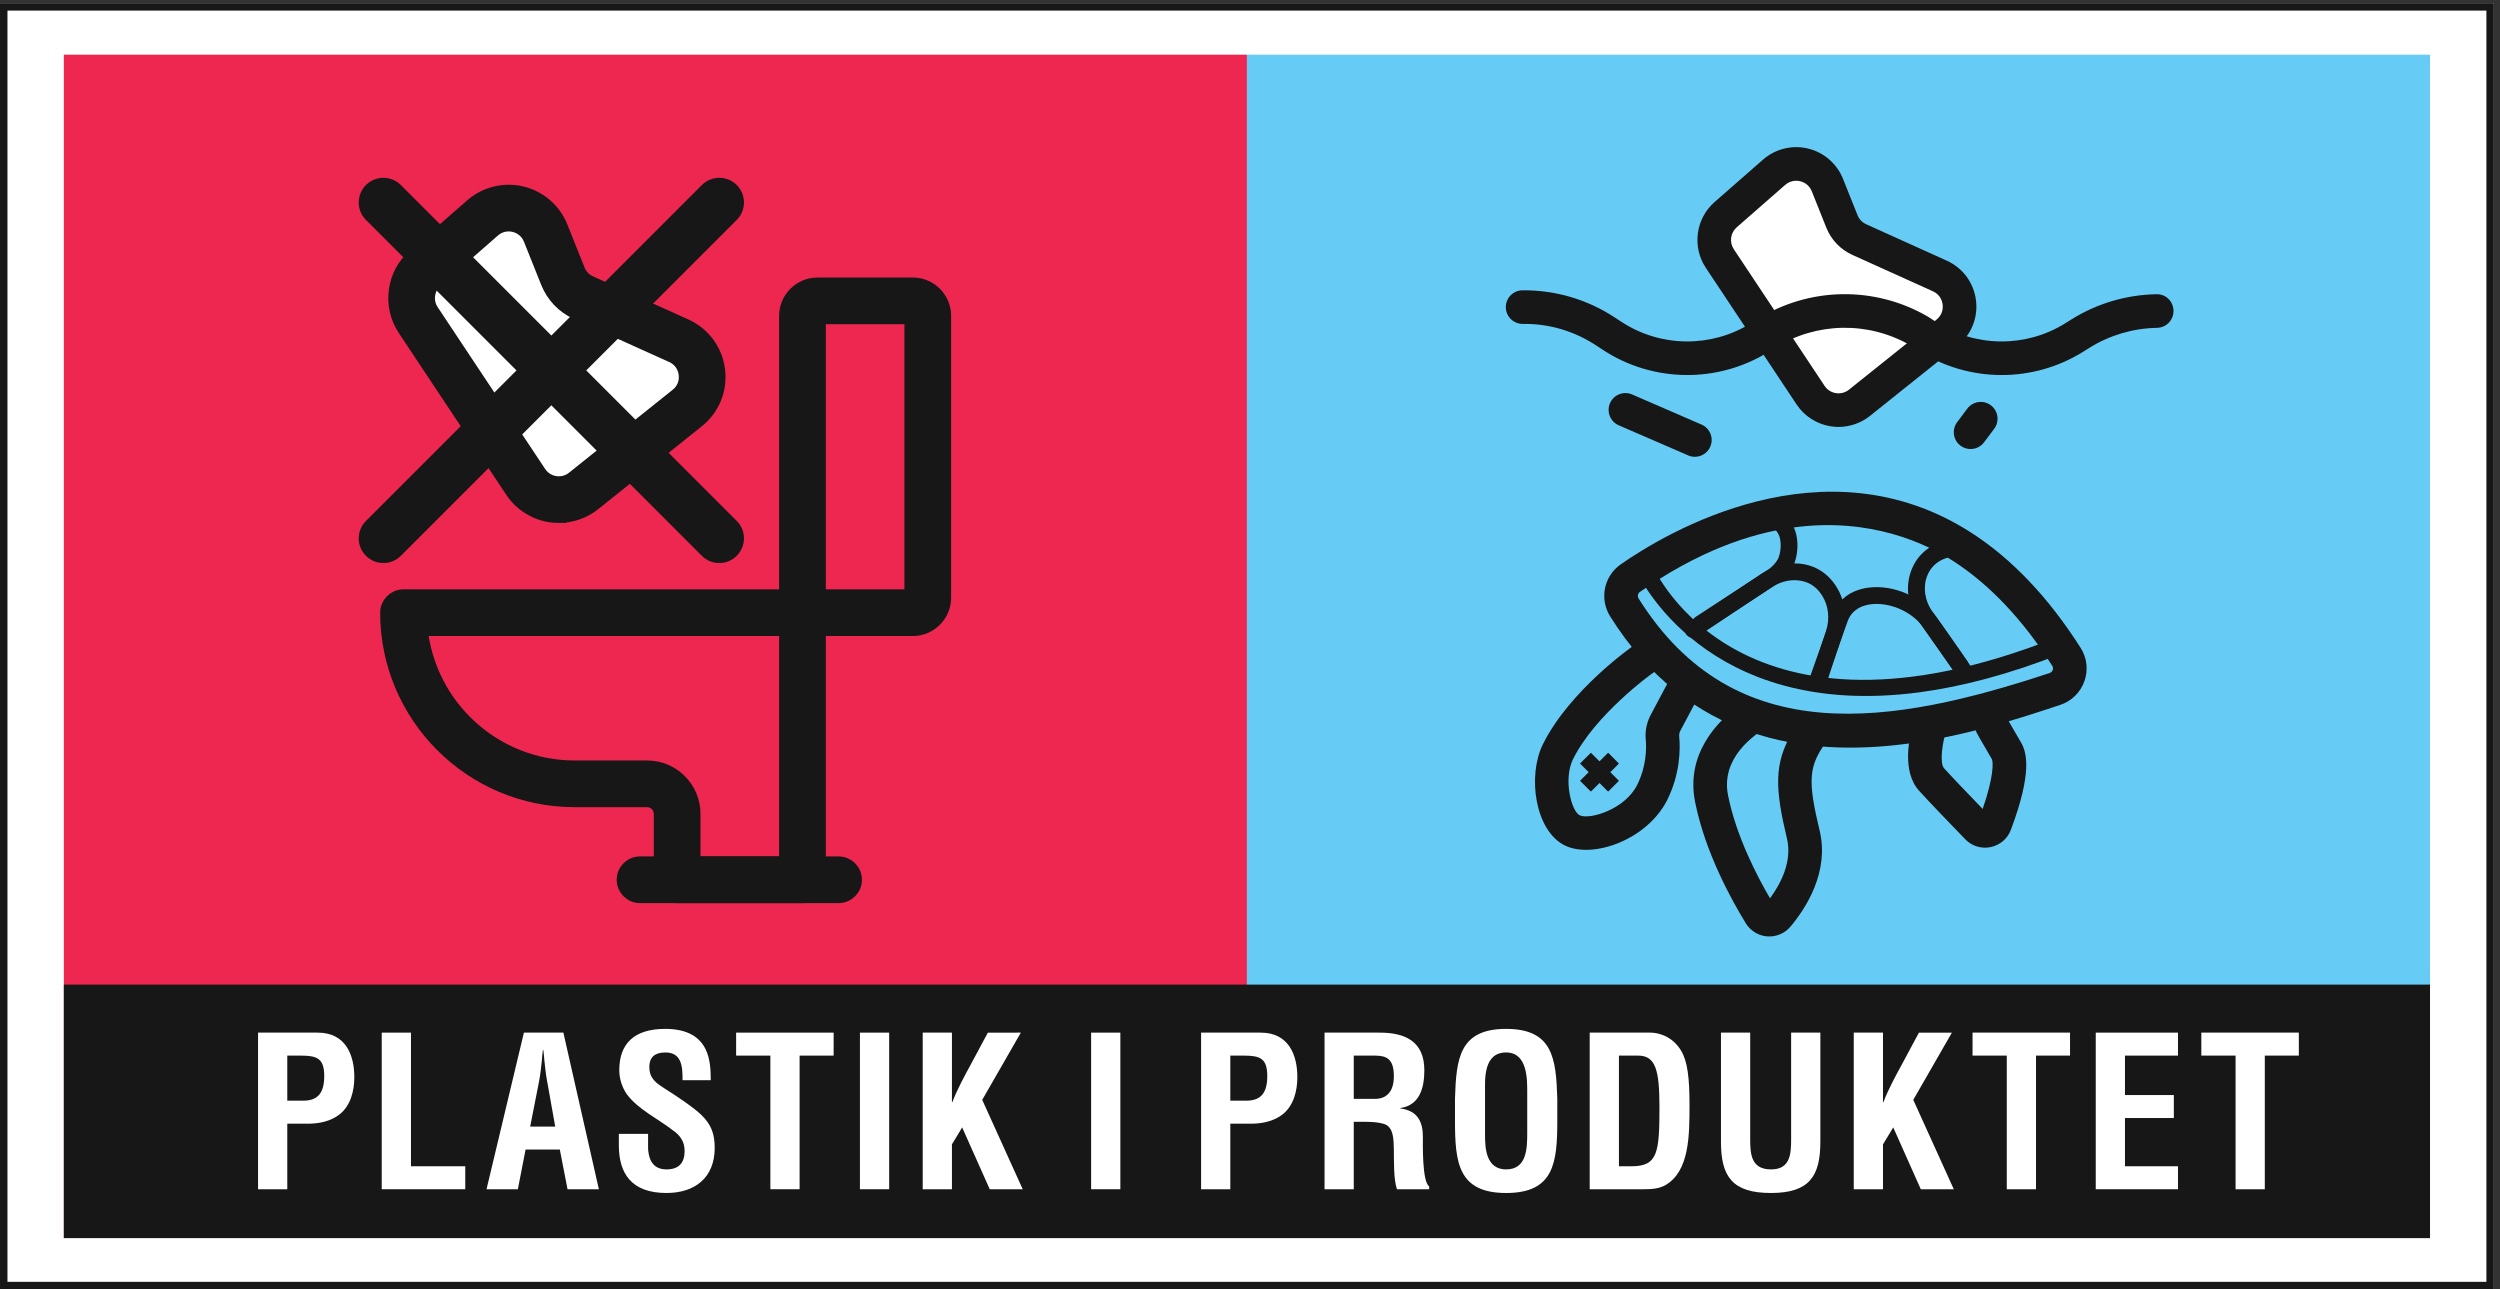 <?xml version="1.0" encoding="UTF-8" standalone="no"?>
<!-- Created with Inkscape (http://www.inkscape.org/) -->

<svg
   version="1.1"
   id="svg1"
   width="111.533"
   height="57.52"
   viewBox="0 0 111.533 57.52"
   sodipodi:docname="1_DA_Annex I_1_Plastic in product.eps"
   xmlns:inkscape="http://www.inkscape.org/namespaces/inkscape"
   xmlns:sodipodi="http://sodipodi.sourceforge.net/DTD/sodipodi-0.dtd"
   xmlns="http://www.w3.org/2000/svg"
   xmlns:svg="http://www.w3.org/2000/svg">
  
  <rect x="0" y="0" width="111.533" height="57.52" fill="#333333" stroke="none"/>
  
  <sodipodi:namedview
     id="namedview1"
     pagecolor="#ffffff"
     bordercolor="#000000"
     borderopacity="0.25"
     inkscape:showpageshadow="2"
     inkscape:pageopacity="0.0"
     inkscape:pagecheckerboard="0"
     inkscape:deskcolor="#d1d1d1">
    <inkscape:page
       x="0"
       y="0"
       inkscape:label="1"
       id="page1"
       width="111.533"
       height="57.52"
       margin="0"
       bleed="0" />
  </sodipodi:namedview>
  <g
     id="g1"
     inkscape:groupmode="layer"
     inkscape:label="1">
    <g
       id="group-R5">
      <path
         id="path2"
         d="M 836.531,0 H 0 V 431.434 H 836.531 V 0"
         style="fill:#ffffff;fill-opacity:1;fill-rule:nonzero;stroke:none"
         transform="matrix(0.133,0,0,-0.133,0,57.52)" />
      <path
         id="path3"
         d="M 836.527,0.004 H 0.004 V 431.43 H 836.527 V 0.004"
         style="fill:#ffffff;fill-opacity:1;fill-rule:nonzero;stroke:none"
         transform="matrix(0.133,0,0,-0.133,0,57.52)" />
      <path
         id="path4"
         d="M 835.281,1.258 H 1.254 V 430.176 H 835.281 Z"
         style="fill:none;stroke:#171717;stroke-width:2.5;stroke-linecap:butt;stroke-linejoin:miter;stroke-miterlimit:10;stroke-dasharray:none;stroke-opacity:1"
         transform="matrix(0.133,0,0,-0.133,0,57.52)" />
      <path
         id="path5"
         d="M 418.266,414.141 H 815.117 V 17.289 H 418.266 V 414.141"
         style="fill:#67ccf5;fill-opacity:1;fill-rule:nonzero;stroke:none"
         transform="matrix(0.133,0,0,-0.133,0,57.52)" />
      <path
         id="path6"
         d="M 21.414,414.141 H 418.266 V 17.289 H 21.414 V 414.141"
         style="fill:#ed2750;fill-opacity:1;fill-rule:nonzero;stroke:none"
         transform="matrix(0.133,0,0,-0.133,0,57.52)" />
      <path
         id="path7"
         d="m 140.289,325.121 13.801,-20.773 22.246,-33.5 c 4.336,-6.52 13.328,-7.926 19.441,-3.035 l 34.75,27.8 c 7.778,6.227 6.239,18.469 -2.839,22.571 l -31.985,14.449 c -3.144,1.422 -5.613,4.004 -6.894,7.207 l -5.774,14.453 c -3.414,8.539 -14.246,11.145 -21.168,5.086 l -19.25,-16.844 c -5.031,-4.402 -6.023,-11.847 -2.328,-17.414"
         style="fill:#ffffff;fill-opacity:1;fill-rule:nonzero;stroke:none"
         transform="matrix(0.133,0,0,-0.133,0,57.52)" />
      <path
         id="path8"
         d="m 144.73,328.07 36.047,-54.269 c 1.258,-1.895 3.188,-3.133 5.434,-3.485 2.242,-0.347 4.461,0.239 6.238,1.661 l 34.746,27.8 c 2.227,1.782 3.297,4.422 2.946,7.25 -0.36,2.828 -2.051,5.125 -4.649,6.297 l -31.984,14.449 c -4.422,2 -7.852,5.582 -9.649,10.086 l -5.777,14.454 c -0.977,2.445 -3.004,4.199 -5.562,4.812 -2.559,0.621 -5.161,-0.023 -7.141,-1.758 l -19.25,-16.844 c -3.008,-2.628 -3.609,-7.125 -1.399,-10.453 z m 42.704,-68.507 c -0.957,0 -1.914,0.074 -2.868,0.222 -5.164,0.805 -9.781,3.762 -12.668,8.117 l -36.046,54.27 c -5.157,7.762 -3.758,18.242 3.253,24.375 l 19.25,16.844 c 4.551,3.984 10.778,5.515 16.661,4.101 5.879,-1.41 10.726,-5.609 12.968,-11.222 l 5.774,-14.454 c 0.773,-1.929 2.242,-3.468 4.14,-4.324 l 31.985,-14.453 c 5.965,-2.695 10.015,-8.184 10.836,-14.68 0.816,-6.496 -1.746,-12.816 -6.86,-16.906 l -34.75,-27.801 c -3.328,-2.664 -7.464,-4.089 -11.675,-4.089"
         style="fill:#171717;fill-opacity:1;fill-rule:nonzero;stroke:none"
         transform="matrix(0.133,0,0,-0.133,0,57.52)" />
      <path
         id="path9"
         d="m 144.73,328.07 36.047,-54.269 c 1.258,-1.895 3.188,-3.133 5.434,-3.485 2.242,-0.347 4.461,0.239 6.238,1.661 l 34.746,27.8 c 2.227,1.782 3.297,4.422 2.946,7.25 -0.36,2.828 -2.051,5.125 -4.649,6.297 l -31.984,14.449 c -4.422,2 -7.852,5.582 -9.649,10.086 l -5.777,14.454 c -0.977,2.445 -3.004,4.199 -5.562,4.812 -2.559,0.621 -5.161,-0.023 -7.141,-1.758 l -19.25,-16.844 c -3.008,-2.628 -3.609,-7.125 -1.399,-10.453 z m 42.704,-68.507 c -0.957,0 -1.914,0.074 -2.868,0.222 -5.164,0.805 -9.781,3.762 -12.668,8.117 l -36.046,54.27 c -5.157,7.762 -3.758,18.242 3.253,24.375 l 19.25,16.844 c 4.551,3.984 10.778,5.515 16.661,4.101 5.879,-1.41 10.726,-5.609 12.968,-11.222 l 5.774,-14.454 c 0.773,-1.929 2.242,-3.468 4.14,-4.324 l 31.985,-14.453 c 5.965,-2.695 10.015,-8.184 10.836,-14.68 0.816,-6.496 -1.746,-12.816 -6.86,-16.906 l -34.75,-27.801 c -3.328,-2.664 -7.464,-4.089 -11.675,-4.089 z"
         style="fill:none;stroke:#171717;stroke-width:5;stroke-linecap:butt;stroke-linejoin:miter;stroke-miterlimit:10;stroke-dasharray:none;stroke-opacity:1"
         transform="matrix(0.133,0,0,-0.133,0,57.52)" />
      <path
         id="path10"
         d="m 241.277,246.117 c -1.476,0 -2.957,0.563 -4.082,1.692 L 124.523,360.48 c -2.253,2.254 -2.253,5.911 0,8.168 2.258,2.254 5.915,2.254 8.168,0 L 245.363,255.977 c 2.254,-2.254 2.254,-5.914 0,-8.168 -1.129,-1.129 -2.605,-1.692 -4.086,-1.692"
         style="fill:#171717;fill-opacity:1;fill-rule:nonzero;stroke:none"
         transform="matrix(0.133,0,0,-0.133,0,57.52)" />
      <path
         id="path11"
         d="m 241.277,246.117 c -1.476,0 -2.957,0.563 -4.082,1.692 L 124.523,360.48 c -2.253,2.254 -2.253,5.911 0,8.168 2.258,2.254 5.915,2.254 8.168,0 L 245.363,255.977 c 2.254,-2.254 2.254,-5.914 0,-8.168 -1.129,-1.129 -2.605,-1.692 -4.086,-1.692 z"
         style="fill:none;stroke:#171717;stroke-width:5;stroke-linecap:butt;stroke-linejoin:miter;stroke-miterlimit:10;stroke-dasharray:none;stroke-opacity:1"
         transform="matrix(0.133,0,0,-0.133,0,57.52)" />
      <path
         id="path12"
         d="m 128.609,246.117 c -1.476,0 -2.957,0.563 -4.086,1.692 -2.253,2.254 -2.253,5.914 0,8.168 l 112.672,112.671 c 2.254,2.254 5.91,2.254 8.168,0 2.254,-2.257 2.254,-5.914 0,-8.168 L 132.691,247.809 c -1.125,-1.129 -2.605,-1.692 -4.082,-1.692"
         style="fill:#171717;fill-opacity:1;fill-rule:nonzero;stroke:none"
         transform="matrix(0.133,0,0,-0.133,0,57.52)" />
      <path
         id="path13"
         d="m 128.609,246.117 c -1.476,0 -2.957,0.563 -4.086,1.692 -2.253,2.254 -2.253,5.914 0,8.168 l 112.672,112.671 c 2.254,2.254 5.91,2.254 8.168,0 2.254,-2.257 2.254,-5.914 0,-8.168 L 132.691,247.809 c -1.125,-1.129 -2.605,-1.692 -4.082,-1.692 z"
         style="fill:none;stroke:#171717;stroke-width:5;stroke-linecap:butt;stroke-linejoin:miter;stroke-miterlimit:10;stroke-dasharray:none;stroke-opacity:1"
         transform="matrix(0.133,0,0,-0.133,0,57.52)" />
      <path
         id="path14"
         d="m 274.508,232.297 h 31.371 v 93.93 h -31.371 z m 31.664,-10.66 h -31.957 c -5.719,0 -10.371,4.648 -10.371,10.367 v 94.516 c 0,5.718 4.652,10.371 10.371,10.371 h 31.957 c 5.719,0 10.371,-4.653 10.371,-10.371 v -94.516 c 0,-5.719 -4.652,-10.367 -10.371,-10.367"
         style="fill:#171717;fill-opacity:1;fill-rule:nonzero;stroke:none"
         transform="matrix(0.133,0,0,-0.133,0,57.52)" />
      <path
         id="path15"
         d="m 274.508,232.297 h 31.371 v 93.93 h -31.371 z m 31.664,-10.66 h -31.957 c -5.719,0 -10.371,4.648 -10.371,10.367 v 94.516 c 0,5.718 4.652,10.371 10.371,10.371 h 31.957 c 5.719,0 10.371,-4.653 10.371,-10.371 v -94.516 c 0,-5.719 -4.652,-10.367 -10.371,-10.367 z"
         style="fill:none;stroke:#171717;stroke-width:5;stroke-linecap:butt;stroke-linejoin:miter;stroke-miterlimit:10;stroke-dasharray:none;stroke-opacity:1"
         transform="matrix(0.133,0,0,-0.133,0,57.52)" />
      <path
         id="path16"
         d="m 232.473,142.707 h 31.371 v 78.93 H 140.953 c 2.68,-26.223 24.895,-46.75 51.813,-46.75 h 24.3 c 8.497,0 15.407,-6.91 15.407,-15.407 z m 36.703,-10.664 h -42.035 c -2.946,0 -5.332,2.387 -5.332,5.332 v 22.105 c 0,2.618 -2.125,4.747 -4.743,4.747 h -24.3 c -34.598,0 -62.743,28.144 -62.743,62.742 0,2.941 2.387,5.328 5.329,5.328 h 133.824 c 2.945,0 5.332,-2.387 5.332,-5.328 v -89.594 c 0,-2.945 -2.387,-5.332 -5.332,-5.332"
         style="fill:#171717;fill-opacity:1;fill-rule:nonzero;stroke:none"
         transform="matrix(0.133,0,0,-0.133,0,57.52)" />
      <path
         id="path17"
         d="m 232.473,142.707 h 31.371 v 78.93 H 140.953 c 2.68,-26.223 24.895,-46.75 51.813,-46.75 h 24.3 c 8.497,0 15.407,-6.91 15.407,-15.407 z m 36.703,-10.664 h -42.035 c -2.946,0 -5.332,2.387 -5.332,5.332 v 22.105 c 0,2.618 -2.125,4.747 -4.743,4.747 h -24.3 c -34.598,0 -62.743,28.144 -62.743,62.742 0,2.941 2.387,5.328 5.329,5.328 h 133.824 c 2.945,0 5.332,-2.387 5.332,-5.328 v -89.594 c 0,-2.945 -2.387,-5.332 -5.332,-5.332 z"
         style="fill:none;stroke:#171717;stroke-width:5;stroke-linecap:butt;stroke-linejoin:miter;stroke-miterlimit:10;stroke-dasharray:none;stroke-opacity:1"
         transform="matrix(0.133,0,0,-0.133,0,57.52)" />
      <path
         id="path18"
         d="m 281.297,132.043 h -66.602 c -2.945,0 -5.332,2.387 -5.332,5.332 0,2.945 2.387,5.332 5.332,5.332 h 66.602 c 2.945,0 5.332,-2.387 5.332,-5.332 0,-2.945 -2.387,-5.332 -5.332,-5.332"
         style="fill:#171717;fill-opacity:1;fill-rule:nonzero;stroke:none"
         transform="matrix(0.133,0,0,-0.133,0,57.52)" />
      <path
         id="path19"
         d="m 281.297,132.043 h -66.602 c -2.945,0 -5.332,2.387 -5.332,5.332 0,2.945 2.387,5.332 5.332,5.332 h 66.602 c 2.945,0 5.332,-2.387 5.332,-5.332 0,-2.945 -2.387,-5.332 -5.332,-5.332 z"
         style="fill:none;stroke:#171717;stroke-width:5;stroke-linecap:butt;stroke-linejoin:miter;stroke-miterlimit:10;stroke-dasharray:none;stroke-opacity:1"
         transform="matrix(0.133,0,0,-0.133,0,57.52)" />
      <path
         id="path20"
         d="m 568.52,279.254 c -0.75,0 -1.512,0.148 -2.239,0.465 l -23.297,10.101 c -2.855,1.239 -4.168,4.559 -2.929,7.414 1.238,2.856 4.558,4.168 7.414,2.93 l 23.293,-10.098 c 2.859,-1.242 4.172,-4.558 2.933,-7.414 -0.922,-2.129 -2.996,-3.398 -5.175,-3.398"
         style="fill:#171717;fill-opacity:1;fill-rule:nonzero;stroke:none"
         transform="matrix(0.133,0,0,-0.133,0,57.52)" />
      <path
         id="path21"
         d="m 661.008,281.855 c -1.18,0 -2.363,0.368 -3.379,1.129 -2.492,1.868 -2.996,5.403 -1.125,7.891 l 3.402,4.539 c 1.871,2.492 5.403,2.996 7.895,1.129 2.488,-1.871 2.996,-5.402 1.125,-7.895 l -3.403,-4.539 c -1.109,-1.476 -2.8,-2.254 -4.515,-2.254"
         style="fill:#171717;fill-opacity:1;fill-rule:nonzero;stroke:none"
         transform="matrix(0.133,0,0,-0.133,0,57.52)" />
      <path
         id="path22"
         d="m 576.887,345.773 11.652,-17.546 18.785,-28.286 c 3.66,-5.507 11.254,-6.695 16.418,-2.562 l 29.348,23.476 c 6.566,5.254 5.265,15.594 -2.402,19.059 l -27.008,12.203 c -2.657,1.199 -4.742,3.379 -5.821,6.082 l -4.879,12.207 c -2.882,7.211 -12.027,9.41 -17.875,4.297 l -16.253,-14.226 c -4.25,-3.715 -5.09,-10.004 -1.965,-14.704"
         style="fill:#ffffff;fill-opacity:1;fill-rule:nonzero;stroke:none"
         transform="matrix(0.133,0,0,-0.133,0,57.52)" />
      <path
         id="path23"
         d="m 602.496,371.855 c -1.34,0 -2.633,-0.48 -3.676,-1.394 l -16.257,-14.227 c -2.114,-1.847 -2.536,-5.004 -0.981,-7.343 l 30.441,-45.828 c 0.883,-1.333 2.239,-2.2 3.817,-2.45 1.582,-0.242 3.137,0.168 4.383,1.168 l 29.343,23.477 c 2.219,1.777 2.188,4.152 2.067,5.094 -0.117,0.937 -0.672,3.253 -3.266,4.421 l -27.008,12.207 c -4.004,1.809 -7.105,5.051 -8.738,9.125 l -4.875,12.211 c -0.683,1.715 -2.109,2.946 -3.906,3.379 -0.449,0.11 -0.899,0.16 -1.344,0.16 z m 14.199,-82.582 c -0.863,0 -1.73,0.067 -2.593,0.204 -4.676,0.726 -8.856,3.406 -11.469,7.347 l -30.442,45.828 c -4.668,7.028 -3.402,16.516 2.95,22.071 l 16.254,14.222 c 4.121,3.606 9.757,4.989 15.078,3.715 5.324,-1.281 9.711,-5.078 11.742,-10.164 l 4.879,-12.203 c 0.539,-1.359 1.574,-2.438 2.906,-3.039 l 27.012,-12.203 c 5.398,-2.442 9.066,-7.41 9.808,-13.293 0.739,-5.879 -1.582,-11.602 -6.211,-15.305 l -29.343,-23.476 c -3.012,-2.411 -6.758,-3.704 -10.571,-3.704"
         style="fill:#171717;fill-opacity:1;fill-rule:nonzero;stroke:none"
         transform="matrix(0.133,0,0,-0.133,0,57.52)" />
      <path
         id="path24"
         d="m 671.449,306.68 c -9.863,0 -19.719,2.808 -28.261,8.41 l -2.29,1.504 c -14.132,8.183 -31.582,7.89 -45.492,-0.785 l -2.14,-1.34 c -16.993,-10.606 -38.793,-10.36 -55.543,0.621 l -2.289,1.504 c -7.34,4.812 -15.774,7.375 -24.637,7.234 -0.016,0 -0.035,0 -0.051,0 -3.09,0 -5.609,2.488 -5.637,5.586 -0.027,3.113 2.473,5.66 5.586,5.688 11.051,0.097 21.711,-3.043 30.922,-9.082 l 2.289,-1.5 c 13.086,-8.582 30.117,-8.774 43.391,-0.485 l 2.141,1.336 c 17.449,10.895 39.355,11.262 57.16,0.957 l 0.465,-0.297 2.308,-1.511 c 13.082,-8.582 30.117,-8.774 43.387,-0.485 l 2.14,1.336 c 8.547,5.332 18.383,8.242 28.454,8.41 3.191,0.106 5.675,-2.429 5.73,-5.543 0.051,-3.113 -2.43,-5.679 -5.543,-5.73 -8.023,-0.137 -15.859,-2.453 -22.668,-6.699 l -2.141,-1.34 c -8.328,-5.196 -17.808,-7.789 -27.281,-7.789"
         style="fill:#171717;fill-opacity:1;fill-rule:nonzero;stroke:none"
         transform="matrix(0.133,0,0,-0.133,0,57.52)" />
      <path
         id="path25"
         d="m 601.805,255.574 c -15,-1.996 -32.403,-8.183 -51.711,-21.648 -0.711,-0.496 -0.899,-1.477 -0.426,-2.231 32.23,-51.363 85.301,-42.351 137.852,-24.968 0.668,0.218 0.941,0.734 1.043,1.015 0.117,0.332 0.187,0.836 -0.149,1.363 -9.867,15.52 -21.086,27.379 -33.348,35.25 -8.902,5.719 -27.535,14.645 -53.261,11.219 z m 38.097,-72.543 c -34.32,-4.57 -73.589,0.93 -99.785,42.672 -3.676,5.856 -2.125,13.527 3.528,17.469 15.078,10.519 68.121,42.375 117.515,10.672 v 0 c 13.649,-8.758 26.02,-21.778 36.77,-38.692 2.136,-3.355 2.59,-7.437 1.25,-11.195 -1.348,-3.781 -4.309,-6.676 -8.121,-7.937 -13.043,-4.317 -31.274,-10.344 -51.157,-12.989"
         style="fill:#171717;fill-opacity:1;fill-rule:nonzero;stroke:none"
         transform="matrix(0.133,0,0,-0.133,0,57.52)" />
      <path
         id="path26"
         d="m 643.91,200.262 c -72.18,-9.61 -94.601,39.847 -94.859,40.449 -0.617,1.426 0.039,3.086 1.469,3.703 1.429,0.617 3.085,-0.035 3.703,-1.461 v 0 c 1.183,-2.715 30.254,-65.992 135.425,-24.406 1.446,0.582 3.086,-0.133 3.657,-1.582 0.574,-1.449 -0.133,-3.086 -1.582,-3.656 -17.938,-7.098 -33.817,-11.184 -47.813,-13.047"
         style="fill:#171717;fill-opacity:1;fill-rule:nonzero;stroke:none"
         transform="matrix(0.133,0,0,-0.133,0,57.52)" />
      <path
         id="path27"
         d="m 607.66,186.32 c -2.258,0 -4.367,0.227 -6.363,0.61 -6.402,-10.446 -5.824,-19.328 -1.891,-35.676 1.867,-7.766 -2.144,-15.293 -5.676,-20.098 -4.16,7.098 -11.335,20.746 -14.078,34.535 -2.425,12.223 8,20.086 14.399,23.684 -3.727,1.863 -6.774,4.484 -9.145,7.598 -9.668,-6.586 -19.394,-17.957 -16.312,-33.477 3.34,-16.805 12.101,-32.734 17.023,-40.73 1.028,-1.664 2.543,-2.946 4.305,-3.688 0.914,-0.383 1.894,-0.625 2.906,-0.699 2.957,-0.219 5.86,1.008 7.766,3.277 5.09,6.059 13.129,18.305 9.773,32.239 -3.844,15.96 -3.644,20.957 1.117,28.156 0.938,1.414 1.094,3.078 0.676,4.594 -1.445,-0.192 -2.926,-0.325 -4.5,-0.325"
         style="fill:#171717;fill-opacity:1;fill-rule:nonzero;stroke:none"
         transform="matrix(0.133,0,0,-0.133,0,57.52)" />
      <path
         id="path28"
         d="m 570.766,220.449 c -1.043,-0.14 -2.121,0.313 -2.735,1.254 -0.847,1.305 -0.48,3.051 0.824,3.899 l 23.903,15.574 c 1.519,0.988 2.738,2.234 3.531,3.597 0.926,1.602 1.762,6.239 -0.012,9.028 -0.398,0.629 -1.605,2.535 -6.066,2.148 -1.551,-0.133 -2.918,1.016 -3.051,2.567 -0.133,1.55 1.082,2.882 2.567,3.05 6.503,0.563 9.738,-2.269 11.308,-4.742 2.985,-4.699 1.992,-11.656 0.133,-14.875 -1.25,-2.156 -3.047,-4.008 -5.336,-5.496 l -23.898,-15.574 c -0.364,-0.234 -0.762,-0.379 -1.168,-0.43"
         style="fill:#171717;fill-opacity:1;fill-rule:nonzero;stroke:none"
         transform="matrix(0.133,0,0,-0.133,0,57.52)" />
      <path
         id="path29"
         d="m 610.758,202.547 c -0.406,-0.055 -0.832,-0.024 -1.25,0.117 -1.481,0.484 -2.281,2.078 -1.793,3.559 l 4.765,14.468 c 1.372,4.172 0.911,8.551 -1.269,12.012 -1.953,3.094 -4.609,4.766 -8.125,5.106 -3.012,0.289 -6.231,-0.582 -9.063,-2.465 L 569.461,218.98 c -1.301,-0.867 -3.047,-0.511 -3.91,0.786 -0.863,1.293 -0.512,3.043 0.785,3.906 l 24.566,16.363 c 3.907,2.602 8.43,3.805 12.731,3.387 5.219,-0.512 9.488,-3.176 12.347,-7.715 3.079,-4.887 3.754,-11.004 1.852,-16.777 l -4.766,-14.473 c -0.347,-1.059 -1.269,-1.773 -2.308,-1.91"
         style="fill:#171717;fill-opacity:1;fill-rule:nonzero;stroke:none"
         transform="matrix(0.133,0,0,-0.133,0,57.52)" />
      <path
         id="path30"
         d="m 658.898,204.926 c -1.027,-0.137 -2.085,0.297 -2.707,1.211 -0.046,0.066 -4.593,6.769 -11.152,16.004 -3.676,5.175 -11.219,8.461 -17.543,7.636 -0.012,0 -0.027,-0.004 -0.039,-0.004 -2.68,-0.359 -6.168,-1.625 -7.668,-5.621 -0.219,-0.597 -7.41,-20.812 -7.41,-20.812 -0.524,-1.465 -2.133,-2.231 -3.602,-1.711 -1.464,0.523 -2.23,2.137 -1.711,3.601 1.219,3.422 7.297,20.512 7.446,20.899 1.937,5.168 6.269,8.441 12.199,9.23 0.019,0.004 0.039,0.008 0.062,0.008 8.372,1.09 17.989,-3.101 22.864,-9.965 6.593,-9.285 11.176,-16.035 11.218,-16.101 0.875,-1.285 0.54,-3.039 -0.75,-3.914 -0.375,-0.254 -0.789,-0.407 -1.207,-0.461"
         style="fill:#171717;fill-opacity:1;fill-rule:nonzero;stroke:none"
         transform="matrix(0.133,0,0,-0.133,0,57.52)" />
      <path
         id="path31"
         d="m 657.832,206.488 c -1.008,-0.136 -2.055,0.282 -2.68,1.172 l -11.636,16.535 c -3.676,5.219 -4.524,11.684 -2.27,17.297 2.621,6.531 8.789,10.27 16.914,10.235 1.559,-0.004 2.817,-1.274 2.809,-2.829 -0.004,-1.558 -1.278,-2.832 -2.828,-2.808 -3.348,0.008 -9.317,-0.848 -11.664,-6.699 -1.516,-3.774 -0.883,-8.352 1.648,-11.95 l 11.637,-16.539 c 0.898,-1.273 0.59,-3.031 -0.684,-3.925 -0.383,-0.27 -0.812,-0.43 -1.246,-0.489"
         style="fill:#171717;fill-opacity:1;fill-rule:nonzero;stroke:none"
         transform="matrix(0.133,0,0,-0.133,0,57.52)" />
      <path
         id="path32"
         d="m 677.895,183.492 c -3.907,6.664 -4.782,8.293 -4.809,8.348 -1.449,2.75 -4.863,3.808 -7.617,2.355 -2.754,-1.449 -3.809,-4.859 -2.36,-7.613 0.09,-0.172 1.004,-1.879 5.047,-8.766 0.457,-0.964 0.676,-5.765 -3.093,-16.687 -4.297,4.453 -10.122,10.523 -12.95,13.644 -1.55,1.711 -0.675,8.832 1.114,13.809 0.488,1.352 0.375,2.75 -0.118,3.988 -3.261,-1.285 -6.953,-2.039 -11.117,-2.074 -1.543,-5 -4.23,-16.672 1.766,-23.293 3.297,-3.64 10.222,-10.84 15.457,-16.242 1.34,-1.383 3.027,-2.289 4.844,-2.648 1.203,-0.239 2.457,-0.239 3.703,0.027 3.121,0.652 5.656,2.824 6.773,5.812 7.184,19.196 5.36,25.942 3.36,29.34"
         style="fill:#171717;fill-opacity:1;fill-rule:nonzero;stroke:none"
         transform="matrix(0.133,0,0,-0.133,0,57.52)" />
      <path
         id="path33"
         d="m 571.211,201.605 c -3.945,0.954 -7.356,2.614 -10.203,4.821 l -7.477,-14.098 c -1.218,-2.457 -1.73,-5.172 -1.488,-7.84 0.273,-2.996 0.27,-8.961 -2.855,-15.261 -4.137,-8.336 -16.106,-11.809 -19.305,-10.223 -2.766,1.375 -5.582,12.039 -2.219,18.844 7.387,14.89 26.168,28.484 26.387,28.617 2.683,1.543 3.617,4.973 2.086,7.672 -1.539,2.707 -4.981,3.652 -7.688,2.113 -0.527,-0.305 -21.832,-15.141 -30.886,-33.391 -5.278,-10.617 -2.676,-29 7.308,-33.957 9.395,-4.66 27.774,1.926 34.418,15.313 4.359,8.785 4.367,17.125 3.981,21.305 -0.055,0.585 0.074,1.21 0.293,1.66 l 7.648,14.425"
         style="fill:#171717;fill-opacity:1;fill-rule:nonzero;stroke:none"
         transform="matrix(0.133,0,0,-0.133,0,57.52)" />
      <path
         id="path34"
         d="m 543.051,176.363 -3.629,3.629 -2.895,-2.894 -2.894,2.894 -3.633,-3.629 2.898,-2.894 -2.898,-2.899 3.633,-3.629 2.894,2.895 2.895,-2.895 3.629,3.629 -2.895,2.899 2.895,2.894"
         style="fill:#171717;fill-opacity:1;fill-rule:nonzero;stroke:none"
         transform="matrix(0.133,0,0,-0.133,0,57.52)" />
      <path
         id="path35"
         d="M 815.117,17.168 H 21.414 v 85.043 H 815.117 V 17.168"
         style="fill:#171717;fill-opacity:1;fill-rule:nonzero;stroke:none"
         transform="matrix(0.133,0,0,-0.133,0,57.52)" />
      <path
         id="path36"
         d="m 96.367,63.266 h 5.25 c 4.274,0 7.145,1.816 7.145,8.195 0,6.024 -2.375,6.93 -7.914,6.93 H 96.367 Z M 86.562,33.566 v 52.531 h 20.032 c 9.386,0 12.258,-7.57 12.258,-14.922 0,-4.484 -1.192,-9.524 -4.903,-12.461 -3.082,-2.453 -7.219,-3.223 -10.996,-3.156 H 96.367 V 33.566 h -9.805"
         style="fill:#ffffff;fill-opacity:1;fill-rule:nonzero;stroke:none"
         transform="matrix(0.133,0,0,-0.133,0,57.52)" />
      <path
         id="path37"
         d="m 128.047,33.566 v 52.531 h 9.805 V 41.273 h 18.211 v -7.707 h -28.016"
         style="fill:#ffffff;fill-opacity:1;fill-rule:nonzero;stroke:none"
         transform="matrix(0.133,0,0,-0.133,0,57.52)" />
      <path
         id="path38"
         d="m 177.84,54.586 h 8.402 l -2.66,14.91 c -0.488,2.449 -0.699,4.832 -0.98,7.285 -0.071,1.191 -0.211,2.383 -0.348,3.504 h -0.141 c -0.14,-1.121 -0.277,-2.312 -0.351,-3.504 -0.278,-2.453 -0.489,-4.836 -0.985,-7.285 z m -14.641,-21.02 12.539,52.531 h 13.239 l 11.906,-52.531 h -10.508 l -2.59,13.312 h -11.488 l -2.586,-13.312 h -10.512"
         style="fill:#ffffff;fill-opacity:1;fill-rule:nonzero;stroke:none"
         transform="matrix(0.133,0,0,-0.133,0,57.52)" />
      <path
         id="path39"
         d="m 228.949,70.133 c 0.067,4.684 -0.351,9.312 -5.75,9.312 -3.289,0 -5.386,-1.336 -5.386,-4.898 0,-3.996 2.515,-5.539 5.601,-7.5 3.219,-2.035 9.176,-5.949 11.906,-8.617 3.36,-3.289 4.414,-6.445 4.414,-10.996 0,-9.941 -6.586,-15.125 -16.179,-15.125 -11.77,0 -15.969,6.582 -15.969,15.965 v 3.859 h 9.805 v -3.086 c -0.211,-5.117 1.328,-8.828 6.164,-8.828 4.129,0 6.093,2.176 6.093,6.164 0,3.082 -1.402,5.184 -3.921,6.93 -5.114,3.996 -11.493,6.867 -15.481,12.121 -1.609,2.383 -2.519,5.254 -2.519,8.055 0,8.965 5.039,13.867 15.406,13.867 15.621,0 15.199,-12.051 15.269,-17.223 h -9.453"
         style="fill:#ffffff;fill-opacity:1;fill-rule:nonzero;stroke:none"
         transform="matrix(0.133,0,0,-0.133,0,57.52)" />
      <path
         id="path40"
         d="m 246.926,86.098 h 32.707 V 78.391 H 268.215 V 33.566 h -9.805 v 44.824 h -11.484 v 7.707"
         style="fill:#ffffff;fill-opacity:1;fill-rule:nonzero;stroke:none"
         transform="matrix(0.133,0,0,-0.133,0,57.52)" />
      <path
         id="path41"
         d="m 288.453,33.566 v 52.531 h 9.809 V 33.566 h -9.809"
         style="fill:#ffffff;fill-opacity:1;fill-rule:nonzero;stroke:none"
         transform="matrix(0.133,0,0,-0.133,0,57.52)" />
      <path
         id="path42"
         d="m 309.512,33.566 v 52.531 h 9.804 V 62.777 h 0.141 c 1.543,4.129 4.063,8.75 6.16,12.605 l 5.746,10.715 H 342.43 L 329.473,63.551 343.059,33.566 h -11.063 l -9.25,20.734 -3.43,-5.672 V 33.566 h -9.804"
         style="fill:#ffffff;fill-opacity:1;fill-rule:nonzero;stroke:none"
         transform="matrix(0.133,0,0,-0.133,0,57.52)" />
      <path
         id="path43"
         d="m 366.004,33.566 v 52.531 h 9.805 V 33.566 h -9.805"
         style="fill:#ffffff;fill-opacity:1;fill-rule:nonzero;stroke:none"
         transform="matrix(0.133,0,0,-0.133,0,57.52)" />
      <path
         id="path44"
         d="m 412.691,63.266 h 5.254 c 4.274,0 7.145,1.816 7.145,8.195 0,6.024 -2.375,6.93 -7.914,6.93 h -4.485 z m -9.8,-29.699 v 52.531 h 20.031 c 9.387,0 12.258,-7.57 12.258,-14.922 0,-4.484 -1.192,-9.524 -4.903,-12.461 -3.082,-2.453 -7.218,-3.223 -10.996,-3.156 h -6.59 V 33.566 h -9.8"
         style="fill:#ffffff;fill-opacity:1;fill-rule:nonzero;stroke:none"
         transform="matrix(0.133,0,0,-0.133,0,57.52)" />
      <path
         id="path45"
         d="m 454.105,63.891 h 7.704 c 3.214,0.215 5.742,2.312 5.742,7.57 0,5.879 -2.449,6.863 -6.16,6.93 h -7.286 z m 0,-7.695 V 33.566 h -9.804 v 52.531 h 18.554 c 8.477,0 14.922,-2.941 14.922,-12.609 0,-5.742 -1.476,-11.766 -8.058,-12.676 v -0.137 c 5.812,-0.769 7.57,-4.481 7.57,-9.531 0,-2.168 -0.285,-15.055 2.098,-16.598 v -0.981 h -10.789 c -1.192,3.359 -0.977,9.805 -1.047,13.312 -0.078,3.223 0,7.629 -3.367,8.613 -2.657,0.769 -5.528,0.703 -8.332,0.703 h -1.747"
         style="fill:#ffffff;fill-opacity:1;fill-rule:nonzero;stroke:none"
         transform="matrix(0.133,0,0,-0.133,0,57.52)" />
      <path
         id="path46"
         d="m 498.137,51.633 c 0,-4.332 0.351,-11.414 7.082,-11.414 7,0 7.07,7.215 7.07,12.254 v 13.449 c 0,4.211 0.215,13.523 -7.07,13.523 -7.707,0 -7.082,-9.18 -7.082,-13.242 z m -10.078,12.402 c 0.421,13.379 1.464,23.32 17.16,23.32 15.683,0 16.738,-9.941 17.156,-23.32 v -7.5 c 0,-14.004 -1.055,-24.227 -17.156,-24.227 -16.114,0 -17.16,10.223 -17.16,24.227 v 7.5"
         style="fill:#ffffff;fill-opacity:1;fill-rule:nonzero;stroke:none"
         transform="matrix(0.133,0,0,-0.133,0,57.52)" />
      <path
         id="path47"
         d="m 547.328,41.273 c 8.75,0 9.317,4.617 9.317,19.824 0,12.391 -1.27,17.293 -7.149,17.293 h -6.445 V 41.273 Z m -14.082,-7.707 v 52.531 h 20.449 c 2.383,0 7.149,-1.055 10.157,-5.957 2.246,-3.644 2.871,-9.453 2.871,-18.133 0,-10.375 0,-22.348 -8.047,-27.043 -2.18,-1.262 -4.836,-1.398 -7.285,-1.398 h -18.145"
         style="fill:#ffffff;fill-opacity:1;fill-rule:nonzero;stroke:none"
         transform="matrix(0.133,0,0,-0.133,0,57.52)" />
      <path
         id="path48"
         d="m 600.813,86.098 h 9.804 V 49.465 c 0,-11.629 -3.777,-17.156 -16.59,-17.156 -12.961,0 -16.75,5.527 -16.75,17.156 v 36.633 h 9.805 v -35.793 c 0,-5.039 0.352,-10.086 7.012,-10.086 6.367,0 6.719,5.047 6.719,10.086 v 35.793"
         style="fill:#ffffff;fill-opacity:1;fill-rule:nonzero;stroke:none"
         transform="matrix(0.133,0,0,-0.133,0,57.52)" />
      <path
         id="path49"
         d="m 621.82,33.566 v 52.531 h 9.805 V 62.777 h 0.145 c 1.543,4.129 4.062,8.75 6.164,12.605 l 5.742,10.715 h 11.062 L 641.781,63.551 655.375,33.566 h -11.066 l -9.246,20.734 -3.438,-5.672 V 33.566 h -9.805"
         style="fill:#ffffff;fill-opacity:1;fill-rule:nonzero;stroke:none"
         transform="matrix(0.133,0,0,-0.133,0,57.52)" />
      <path
         id="path50"
         d="m 661.664,86.098 h 32.703 V 78.391 H 682.953 V 33.566 h -9.805 v 44.824 h -11.484 v 7.707"
         style="fill:#ffffff;fill-opacity:1;fill-rule:nonzero;stroke:none"
         transform="matrix(0.133,0,0,-0.133,0,57.52)" />
      <path
         id="path51"
         d="m 702.992,33.566 v 52.531 h 27.586 V 78.391 H 712.797 V 65.16 h 16.387 V 57.453 H 712.797 V 41.273 h 17.781 v -7.707 h -27.586"
         style="fill:#ffffff;fill-opacity:1;fill-rule:nonzero;stroke:none"
         transform="matrix(0.133,0,0,-0.133,0,57.52)" />
      <path
         id="path52"
         d="m 738.41,86.098 h 32.707 V 78.391 H 759.699 V 33.566 h -9.804 V 78.391 H 738.41 v 7.707"
         style="fill:#ffffff;fill-opacity:1;fill-rule:nonzero;stroke:none"
         transform="matrix(0.133,0,0,-0.133,0,57.52)" />
    </g>
  </g>
</svg>
